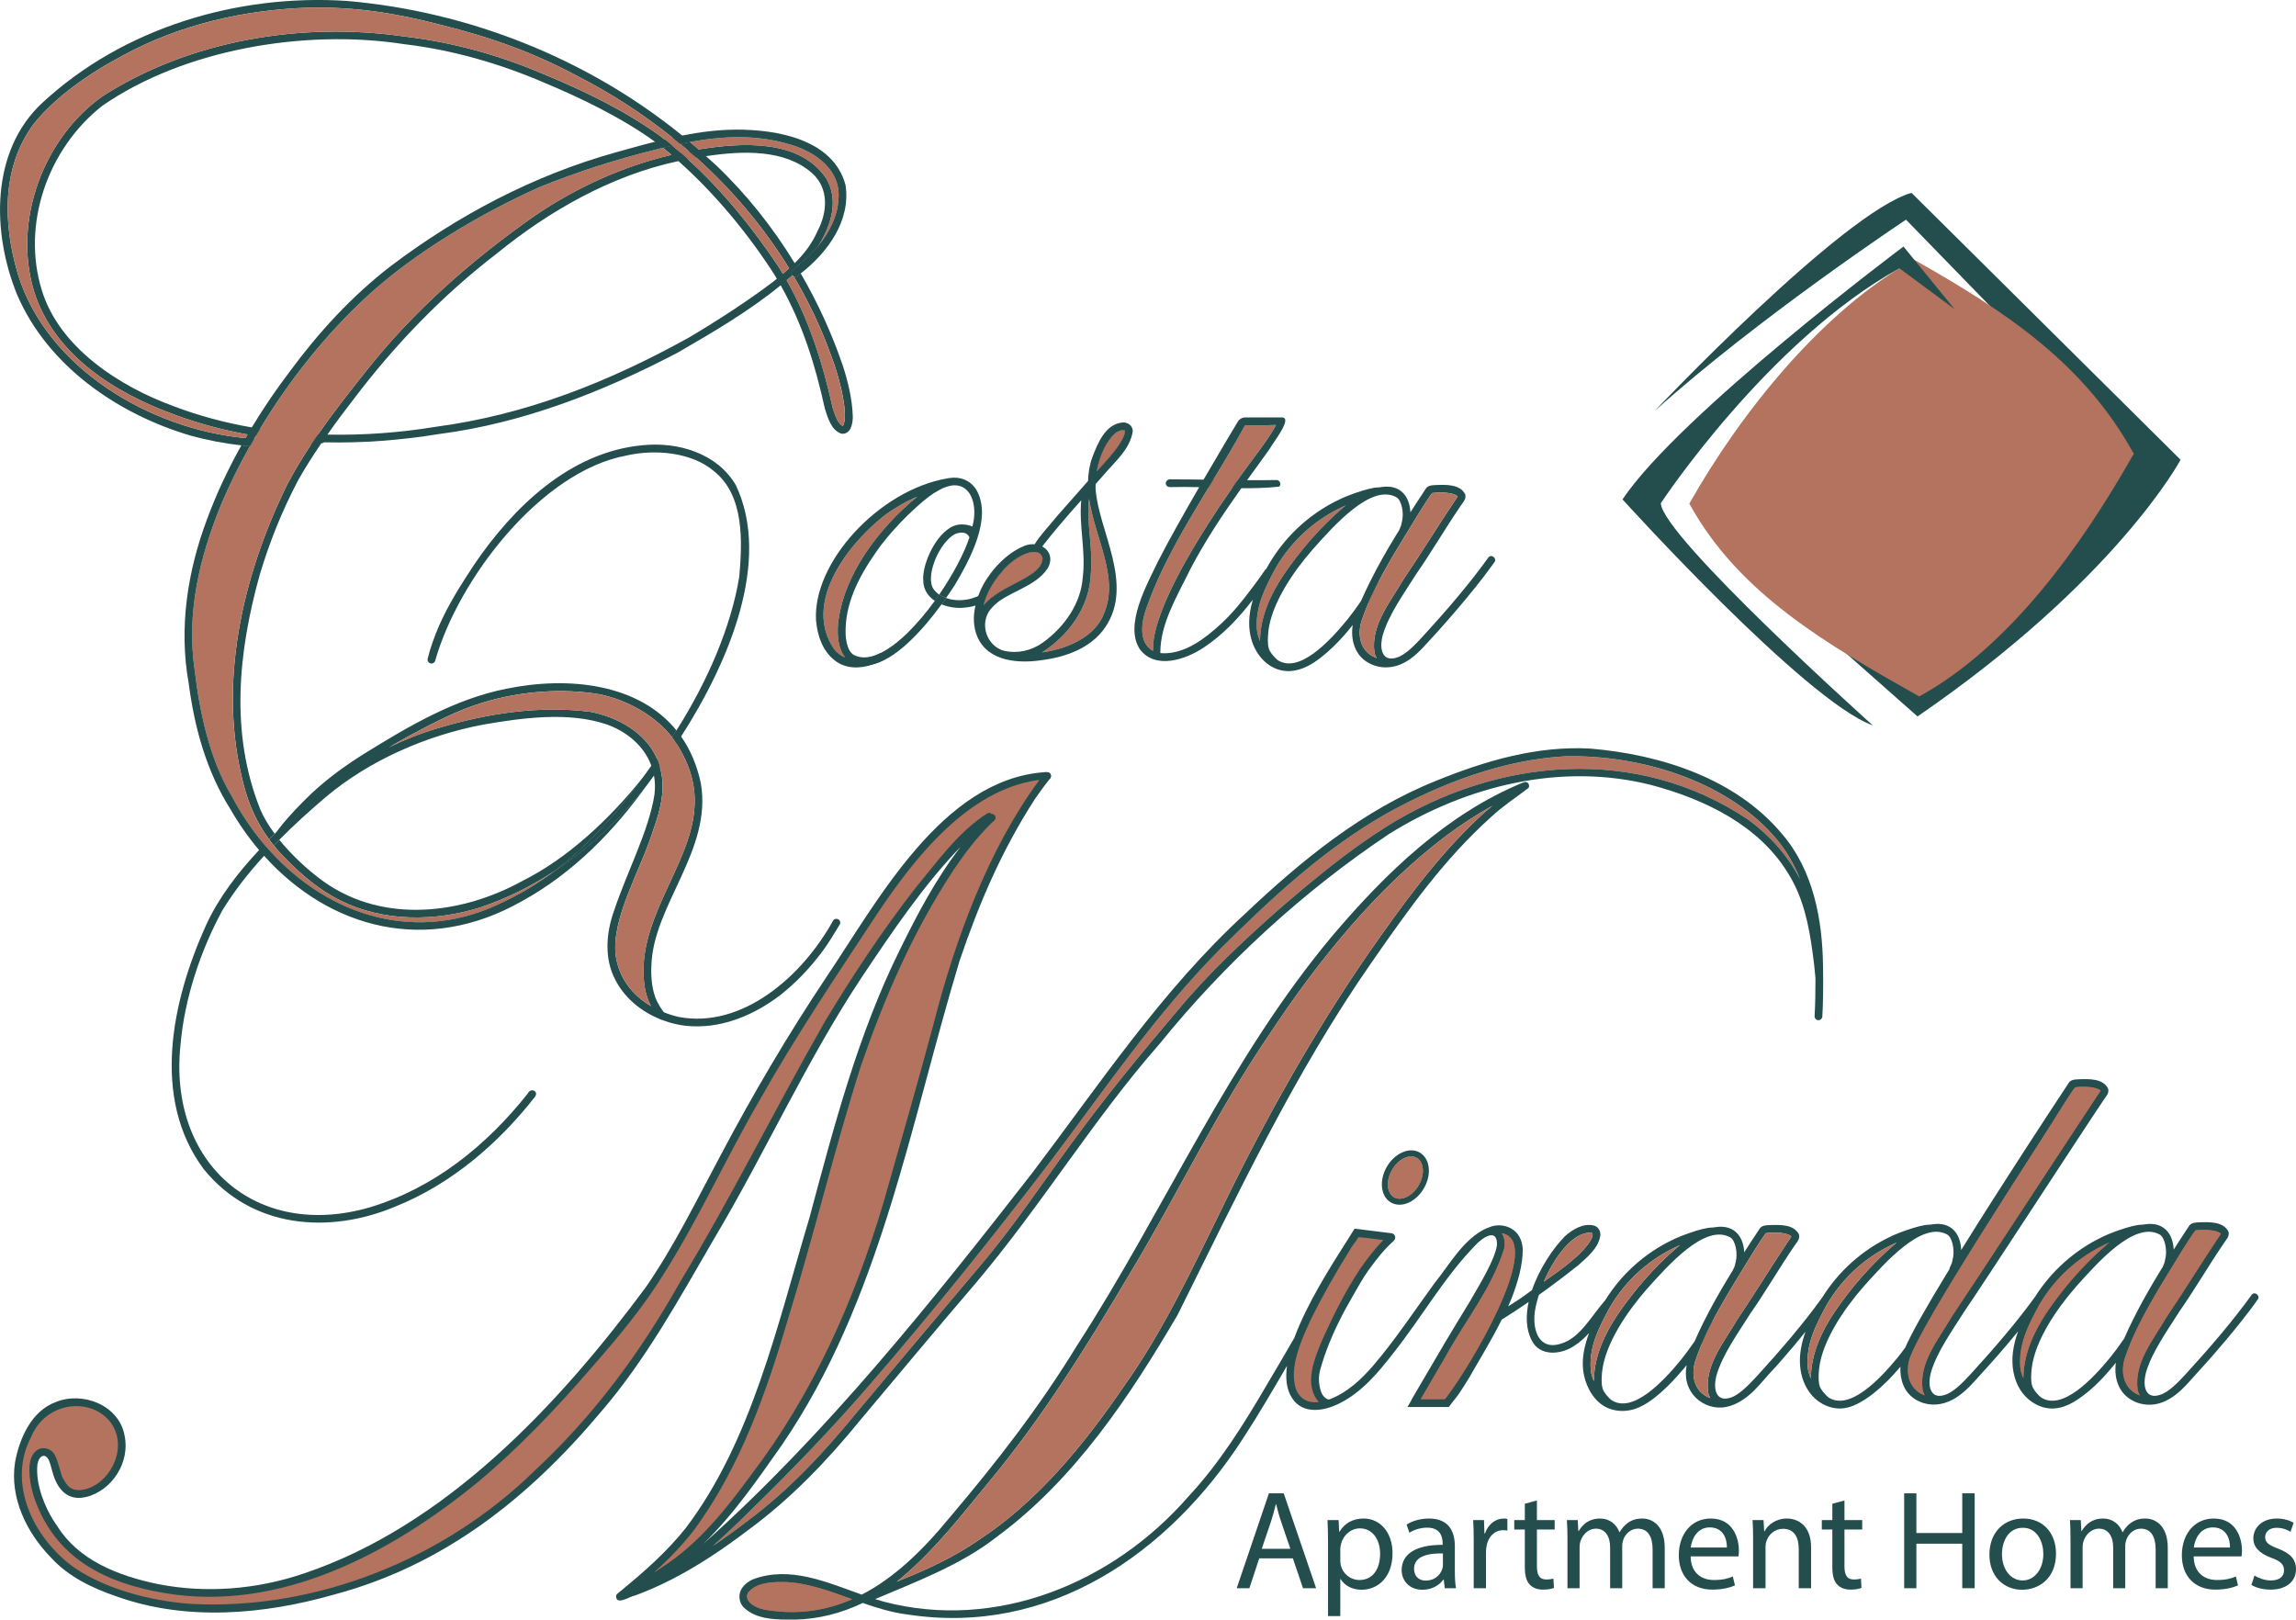 <?xml version="1.0" encoding="UTF-8"?>
<svg id="Layer_1" data-name="Layer 1" xmlns="http://www.w3.org/2000/svg" viewBox="0 0 473.45 333.98">
  <defs>
    <style>
      .cls-1 {
        fill: #234e4d;
      }

      .cls-1, .cls-2 {
        stroke-width: 0px;
      }

      .cls-2 {
        fill: #b3735f;
      }
    </style>
  </defs>
  <path class="cls-1" d="m186.42,324.92c6.57-5.63,11.91-12.52,17.38-19.17,11.07-13.3,20.24-28,29.03-42.86,9.85-16.3,18.03-33.59,28.78-49.36,10.07-15.29,22.3-30.43,36.66-41.22,3.02-2.25,6.19-4.33,9.48-6.16-1.06.85-2.08,1.75-3.06,2.7-8.7,8.22-15.71,18.02-22.55,27.79-11.31,16.47-21.12,33.9-29.84,51.86-6.32,12.82-12.3,25.84-20.65,37.51-8.21,12.01-17.75,23.66-29.9,31.61-5.01,3.46-10.69,6.07-15.79,8.11-.35.16-.7.31-1.07.45.53-.4,1.04-.83,1.53-1.26Zm248.79-45.08c-3.82,4.67-10.01,11.14-14.35,8.32-.53-.4-1.67-1.67-1.83-2.45-.26-.8-.23-2.17-.08-3.54.67-5.68,5.07-12.16,9.09-16.78,4.57-5.12,12.16-13.7,17.33-10.8,1.05.64,1.63,3.32,1.07,5.27-.12.74-.34,1.05-.5,1.43,0,.01-.01.02-.02.04-.24.39-.47.77-.71,1.16-1.91,3.14-3.73,6.33-5.36,9.61-.64,1.28-1.24,2.58-1.82,3.9,0,.01-.01.01-.01.02-.98,1.44-1.99,2.8-2.81,3.82Zm29.14-12.89c-3.93,5.46-8.63,10.93-13.51,16.27-1.83,1.98-3.68,3.9-5.47,4.43-2.77.91-3.7-1.5-2.82-4.74,1.24-4.17,4.32-8.45,6.94-12.59,3.15-4.52,5.9-9.27,8.99-13.81.48-.77,1.35-1.55,1.04-2.54-1.07-2.1-3.99-1.98-6.02-1.91-.83.05-1.73.05-2.18.87-1.04,1.58-2.08,3.16-3.09,4.76-.13-3.12-1.94-5.82-5.92-5.22-.19.02-.38.05-.57.08h-.04c-2.18-.03-7.51,2.12-8.15,2.51-5.72,2.71-10.58,7.08-13.95,12.42h0c-3.84,5.29-8.39,10.57-13.11,15.74-1.83,1.98-3.68,3.9-5.47,4.43-2.77.91-3.7-1.5-2.82-4.74,1.24-4.17,4.32-8.45,6.94-12.59,3.15-4.52,25.43-38.77,28.53-43.32.47-.76,1.35-1.54,1.03-2.53-1.07-2.11-3.98-1.98-6.01-1.91-.83.04-1.74.04-2.18.87-3.23,4.89-13.61,20.66-22.09,34.33,0,.01-.01.01-.01.02-.1-3.17-1.9-5.91-5.92-5.31-.2.02-.39.05-.58.08h0c-2.17-.05-7.53,2.12-8.17,2.51-5.74,2.72-10.6,7.09-13.95,12.45-.01.01-.02.02-.02.03-.03.03-.05.06-.06.09-.02.01-.02.03-.03.04,0,0,0,.01-.01.01-3.9,5.41-8.56,10.82-13.39,16.11-1.83,1.96-3.68,3.89-5.47,4.44-2.77.9-3.7-1.52-2.82-4.74,1.24-4.18,4.32-8.47,6.93-12.6,3.16-4.51,5.9-9.28,9-13.83.48-.76,1.35-1.54,1.03-2.52-1.06-2.12-3.98-1.97-6.01-1.91-.83.03-1.74.05-2.18.88-1.04,1.57-2.09,3.14-3.09,4.74-.13-3.12-1.94-5.8-5.92-5.2-.19.01-.38.04-.58.08h-.03c-2.18-.04-7.51,2.12-8.15,2.5-5.75,2.71-10.63,7.1-13.98,12.49-.02.02-.03.04-.05.06-2.99,3.45-5.15,7.71-9.03,8.88-3.71,1.28-5.69-1.43-5.53-5.56.06-1.3.4-2.84.93-4.47,2.79-1.98,5.51-4.05,8.18-6.17,1.81-1.63,3.98-3.38,4.46-5.9.21-.99-.37-2.06-1.39-2.26-2.16-.48-4.27.82-5.85,2.2-2.53,2.55-5.32,6.77-6.82,11.13-.4.28-.79.57-1.17.86-1.2.89-2.48,1.7-3.75,2.51.24-.59.5-1.14.74-1.73,1.21-3.19,2.26-6.59,2.28-10.05-.05-.81-.22-1.64-.59-2.37-1.09-2.28-3.94-3.11-6.2-2.22-.2.1-.4.16-.59.24-.04.02-.07,0-.12.02-4.78,2.24-7.49,7.35-10.71,11.33-4.24,5.84-8.2,11.8-12.57,16.91-2.47,2.87-5.38,5.62-8.97,6.99-.1.04-.2.07-.3.07-.08-.01-.16-.04-.23-.07-.36-.17-.68-.43-.91-.75-.28-.38-.44-.83-.56-1.28-.2-.75-.29-1.52-.28-2.3.01-1.02.31-1.96.61-2.93.29-.98.62-1.95.98-2.9.72-1.93,1.55-3.82,2.46-5.67.92-1.88,1.93-3.72,2.98-5.53,1.05-1.8,2.07-3.71,3.31-5.39,1.47-1.99,2.92-3.97,5.09-5.9.17-.19.32-.45.3-.7,0-.4-.29-.77-.68-.85l-7.7-.96-.35.56-1.45,2.31h-.01c-3.14,4.97-8.05,12.66-10.61,19.64-1.81,3.16-3.67,6.3-5.53,9.44-4.94,8.45-9.88,16.37-16.31,23.28-15.61,17.94-39.69,27.76-62.8,21.7-.59-.16-1.2-.35-1.8-.54,8.04-3.43,17.65-6.98,25.13-12.87,16-11.81,27.3-28.8,37.24-45.75,12.34-24.78,24.16-49.95,40.04-72.73,7.56-10.85,14.7-21.01,24.62-29.95,2.57-2.36,4.77-3.75,7.66-5.94.2-.22.2-.6.04-.87-.23-.45-.78-.46-1.18-.24-.01,0-.03.01-.06.01-15.6,6.43-28.15,18.55-38.94,31.24-21.61,25.65-34.81,56.79-52.91,84.78-7.91,12.93-16.62,24.11-26.35,35.58-5.48,6.68-11.35,12.36-18.05,15.82-7.32-2.6-14.88-6-22.45-3.15-1.01.45-1.95,1.18-2.46,2.17-.54,1.12-.38,2.54.43,3.48,2.71,2.79,7.1,2.65,10.72,2.65,4.88-.1,9.6-1.34,13.95-3.43,3.01,1.05,6.06,1.98,9.19,2.37,29.26,4.52,53.87-12.51,69.21-36.26,3.2-4.9,6.14-9.96,9.09-15.01-.35,2.57-.11,4.85,1.02,6.61,2.23,3.55,6.77,2.72,9.96,1.05,4.52-2.3,7.83-6.28,10.9-10.22,6.13-7.75,10.76-16.11,17.49-22.84,2.23-2.01,4.11-2.26,3.91.62-.53,3.11-3.37,7.67-5.51,11.41-3.58,5.82-7.06,11.7-10.5,17.62-.59,1.08-1.28,2.1-1.82,3.2l-.62,1.04h8.53l.85-1.11,1.24-1.61.02-.03c.7-1.01,1.34-2.08,1.99-3.12,2.32-4.03,4.76-8.01,6.84-12.19h.01c.07-.02.13-.05.19-.09,1.81-1.13,3.58-2.31,5.33-3.51-.62,2.86-.56,5.65.64,7.94,1.69,3.39,6.14,2.94,8.83,1.06,1.04-.64,2.04-1.57,2.99-2.6-.91,2.48-1.54,5.11-1.21,7.77.33,2.68,1.76,5.66,4.08,7.17,1.25.82,2.77,1.17,4.25,1.13,2.97-.09,5.41-1.82,7.57-3.7,1.8-1.56,3.41-3.34,4.95-5.15.16-.2.32-.39.47-.59-.23,1.43-.23,2.87.3,4.27.27.7.65,1.36,1.13,1.94,1.38,1.68,3.59,2.65,5.77,2.53,2.5-.14,4.75-1.61,6.56-3.35,1.5-1.46,2.78-3.12,4.23-4.64.33-.35.67-.68.97-1.06.34-.42.72-.82,1.07-1.23.73-.84,1.45-1.68,2.17-2.53.76-.92,1.53-1.85,2.32-2.82-.81,2.25-1.3,4.59-1.12,6.96.17,2.28.98,4.54,2.51,6.24,1.53,1.7,3.8,2.77,6.08,2.62,1.69-.12,3.28-.88,4.71-1.79.72-.46,1.41-.97,2.08-1.51,1.94-1.56,3.7-3.37,5.31-5.31v.03c-.03.64,0,1.28.09,1.92.2,1.27.67,2.52,1.51,3.51.84,1,2,1.7,3.25,2.07,2.26.67,4.64.12,6.59-1.12,2.13-1.34,3.76-3.31,5.43-5.16,1.06-1.18,2.13-2.33,3.16-3.53,1.43-1.64,2.83-3.29,4.23-5-.5,1.39-.88,2.82-1.06,4.29-.33,2.72.1,5.59,1.6,7.88s4.16,3.89,6.9,3.73c1.89-.11,3.65-1.02,5.21-2.1,2.89-2,5.33-4.61,7.52-7.35-.13.93-.14,1.86,0,2.77.19,1.29.71,2.56,1.56,3.55.87,1.02,2.07,1.73,3.36,2.09,1.05.29,2.16.35,3.23.16,2.04-.35,3.83-1.54,5.34-2.95,1.15-1.08,2.16-2.28,3.22-3.45.99-1.11,2-2.19,2.98-3.31,2-2.3,3.98-4.63,5.88-7.01,1.24-1.56,2.47-3.14,3.61-4.78.72-.7-.4-1.87-1.13-1.12Zm-136.21-12.72c.08.03.15.06.18.06.11.19.16.33-.13,1.15-1.74,3.14-5.85,6.04-9.84,8.85,2.28-5.28,6.17-10.41,9.79-10.06Zm.55,29.91c-.02.24-.04.48,0,.7-.39-.84-.63-1.69-.67-2.4-.34-4.68,1.57-8.49,3.92-12.81,3.38-5.79,8.42-10.21,14.49-12.88-.2.17-.41.33-.6.49-4.69,4.05-8.79,8.75-12.28,13.86-2.58,3.89-4.69,8.32-4.86,13.04Zm17.95-3.74c-3.83,4.68-10.01,11.14-14.35,8.32-.53-.4-1.67-1.67-1.83-2.44-.26-.8-.23-2.17-.08-3.54.67-5.68,5.07-12.15,9.09-16.78,4.57-5.13,12.16-13.7,17.33-10.79,1.05.62,1.63,3.3,1.07,5.24-.12.75-.34,1.05-.51,1.45,0,.01-.01.02-.01.03-.24.38-.48.76-.71,1.17-1.91,3.13-3.72,6.32-5.36,9.6-.64,1.29-1.25,2.6-1.83,3.92-.98,1.44-1.99,2.79-2.81,3.82Zm5.25,7.55c-2.46-1.35-3.16-4.14-2.39-7.04.37-1.15.8-2.31,1.28-3.46h0c.2-.47.4-.94.61-1.41.22-.51.46-1.02.7-1.52.16-.33.32-.65.48-.97.02-.01.02-.03.04-.04,0-.02.01-.04.01-.05.16-.32.32-.63.49-.95.2-.39.41-.79.62-1.18.23-.43.47-.87.71-1.3.22-.4.45-.8.68-1.2.3-.54.61-1.08.93-1.61.8-1.37,1.63-2.73,2.45-4.08.01-.01.02-.02.03-.03.05-.04.09-.1.12-.16.03-.07.07-.13.09-.2.02-.02.03-.04.04-.06.06-.1.12-.2.18-.3.87-1.41,1.74-2.82,2.59-4.21.82-1.27,2.27-3.56,2.6-3.89.13-.02.26-.03.38-.03,2.2-.27,4.45.14,4.85.75-.24.43-.56.81-.83,1.23-3.51,5.27-6.81,10.68-10.36,15.93-2.63,4.54-6.73,9.34-5.97,14.92.08.45.24.85.47,1.21-.26-.09-.51-.2-.8-.35Zm21.54-4.37c-.01.24-.03.47-.01.69-.37-.85-.61-1.69-.66-2.41-.33-4.65,1.58-8.48,3.93-12.79,3.36-5.77,8.38-10.19,14.44-12.85-.19.14-.38.3-.55.45-4.69,4.05-8.79,8.75-12.28,13.87-2.59,3.87-4.69,8.31-4.87,13.04Zm22.6-11.8c-1.43,2.55-2.53,4.65-3.15,6.1-.53.73-1.04,1.39-1.49,1.96-3.83,4.67-10.02,11.14-14.35,8.32-.53-.4-1.68-1.67-1.84-2.45-.25-.8-.22-2.17-.08-3.54.67-5.68,5.07-12.16,9.09-16.78,4.58-5.12,12.17-13.7,17.34-10.8,1.05.64,1.62,3.32,1.07,5.27-.17,1-.53,1.21-.65,1.9-.21.32-.41.65-.61.98-2.03,3.33-3.85,6.43-5.33,9.04Z"/>
  <path class="cls-2" d="m307.75,166.15c-1.06.85-2.08,1.75-3.06,2.7-8.7,8.22-15.71,18.02-22.55,27.79-11.31,16.47-21.12,33.9-29.84,51.86-6.32,12.82-12.3,25.84-20.65,37.51-8.21,12.01-17.75,23.66-29.9,31.61-5.01,3.46-10.69,6.07-15.79,8.11-.35.16-.7.31-1.07.45.53-.4,1.04-.83,1.53-1.26,6.57-5.63,11.91-12.52,17.38-19.17,11.07-13.3,20.24-28,29.03-42.86,9.85-16.3,18.03-33.59,28.78-49.36,10.07-15.29,22.3-30.43,36.66-41.22,3.02-2.25,6.19-4.33,9.48-6.16Z"/>
  <g>
    <path class="cls-1" d="m298.39,287.94l-.45.57h-4.96c1.66-2.85,3.33-5.71,4.99-8.55,4.07-7.49,9.73-14.35,12.22-22.56.22-1.13.03-2.27-.51-3.08.16.03.32.03.48.1.15.05.28.1.41.17,6.88,3.25-7.47,27.18-12.18,33.35Z"/>
    <path class="cls-1" d="m300.83,287.42c-.39.56-.79,1.1-1.24,1.61l1.24-1.61Z"/>
  </g>
  <path class="cls-1" d="m255.19,99c-.37.51-.71,1.02-1.02,1.5-.03.05-.07.1-.1.15-1.61-.04-3.23-.09-4.85-.14.32-.52.64-1.05.96-1.58,1.67.03,3.34.06,5.01.07Z"/>
  <path class="cls-1" d="m184.89,326.18c-1.96.8-4.02,1.4-5.87,2.47-.27.14-.44.48-.38.78.05.54.73.88,1.2.59.2-.09.41-.17.62-.27-.23-.06-.43-.13-.66-.21,1.79-.98,3.5-2.1,5.09-3.36Z"/>
  <path class="cls-2" d="m175.72,329.78c-5.39,2.36-11.29,3.3-17.97,2.17-3.16-.65-4.39-2.42-3.35-3.7,1.58-1.72,4.15-2.04,7.02-2.02,4.73.04,9.47,1.81,14.3,3.55Z"/>
  <path class="cls-1" d="m341.15,84.8s38.89-41.08,53.02-45.03l55.48,55.04s-13.17,24.75-54.25,52.93l-29.49-26.07,33.44,3.42,40.64-31.51-46.96-48.28s-30.55,20.28-51.88,39.5Z"/>
  <path class="cls-2" d="m439.99,93.58c-10.8,19.1-25.67,39.86-44.24,50.04-19.1-10.79-37.23-21.21-47.4-39.77,10.79-19.1,27.79-40.11,46.35-50.3,19.1,10.79,35.11,21.46,45.3,40.03Z"/>
  <path class="cls-1" d="m403.04,63.74l-10.53-12.9s-46.09,34.5-57.94,52.14c0,0,37.66,41.61,51.62,46.61,0,0-43.45-38.98-43.72-45.82,0,0,22.02-33.41,49.2-48.44l11.37,8.41Z"/>
  <path class="cls-1" d="m231.95,88.81s0-.02-.01-.02h-.02c-.06-.03-.13-.05-.21-.06-.72.01-.8.06-1.53.46-1.94,1.53-3.43,4.72-4.02,7.99.54-.61,1.09-1.23,1.64-1.82,1.95-2.1,4.33-5.2,4.15-6.55Zm-25.45,29.23c-1.82,2.09-3.09,4.46-3.68,6.76,3.66-4.42,12.07-5.65,12.15-9.7-.59-2.71-5.47-.81-8.47,2.94Z"/>
  <path class="cls-2" d="m227.66,126.47c-1.72,4.66-7.21,7.29-12.76,8.06,5.59-3.59,9.78-9.46,10.03-16.22.53-5.07-1-10.99-.35-15.45,1.2,8.18,6.24,16.18,3.08,23.61Z"/>
  <g>
    <path class="cls-1" d="m231.95,88.81s0-.02-.01-.02h-.02c-.06-.03-.13-.05-.21-.06-.72.01-.8.06-1.53.46-1.94,1.53-3.43,4.72-4.02,7.99.54-.61,1.09-1.23,1.64-1.82,1.95-2.1,4.33-5.2,4.15-6.55Zm-25.45,29.23c-1.82,2.09-3.09,4.46-3.68,6.76,3.66-4.42,12.07-5.65,12.15-9.7-.59-2.71-5.47-.81-8.47,2.94Zm-13.73,5.85s0,.01-.01.01c.43.28.9.53,1.39.73,0,0,0,0,0,0,.33-.46.65-.88.93-1.32-.5-.16-.99-.39-1.42-.69-.29.43-.6.85-.9,1.28Zm3.72-15.36c.66-.28,1.31-.39,1.9-.39-.65-.03-1.29.11-1.9.39Z"/>
    <path class="cls-1" d="m225.91,99.84c.56-.64,1.13-1.26,1.67-1.9,2.3-2.71,5.49-5.34,6-9.04.01-1.15-1.1-1.91-2.19-1.77-3.49.39-5,4.23-6.12,7.1-.61,1.66-.86,3.32-.91,4.96-2.14,2.41-4.26,4.81-6.39,7.24-1.58,1.99-3.53,3.95-4.61,5.8-.67-.04-1.39.04-2.09.32-1.18.47-2.28,1.13-3.29,1.9-1.09.84-2.09,1.82-2.98,2.87-.24.3-.48.6-.71.9-.23.31-.46.62-.67.94-.22.32-.42.64-.62.97-.19.33-.37.67-.54,1.02-.19.37-.35.74-.51,1.13-.05.12-.09.25-.14.38-.03.08-.06.16-.12.22-.07.08-.17.12-.27.16-.26.09-.51.2-.78.28-.37.12-.74.22-1.12.29s-.77.11-1.15.14c-.39.02-.78.02-1.16,0-.39-.03-.77-.08-1.15-.16-.09-.02-.19-.04-.28-.07-.23-.06-.46-.12-.69-.21-.28.44-.6.86-.93,1.32,0,0,0,0,0,0,1.4.58,3,.81,4.41.7.84-.07,1.76-.17,2.58-.47-.52,2.23-.46,4.47.4,6.49,2.25,5.12,8.56,5.52,13.41,4.76,4.9-.64,10.08-2.51,12.95-6.77,6.04-8.86-1.42-19.96-1.99-28.51-.02-.32,0-.65,0-.99Zm4.27-10.65c.73-.4.81-.45,1.53-.46.08.01.15.03.21.05h.02s.01.03.01.03c.18,1.35-2.2,4.45-4.15,6.55-.55.59-1.1,1.21-1.64,1.82.59-3.27,2.08-6.46,4.02-7.99Zm-23.68,28.85c3-3.75,7.88-5.65,8.47-2.94-.08,4.05-8.49,5.28-12.15,9.7.59-2.3,1.86-4.67,3.68-6.76Zm.62,16.17c-.26-.06-.49-.12-.67-.2-3.5-1.5-4.48-6.21-1.75-8.86.01-.01.02-.02.03-.03,2.73-3.03,8.71-3.92,11.31-7.93,1.13-2.01.35-3.71-1.12-4.51,2.38-3.09,5.18-6.31,8.04-9.52-.51,5.31,1,10.67.3,16.01-.39,5.17-3.65,10.07-8.24,13.35-2.28,1.64-5.16,2.31-7.9,1.69Zm20.54-7.74c-1.72,4.66-7.21,7.29-12.76,8.06,5.59-3.59,9.78-9.46,10.03-16.22.53-5.07-1-10.99-.35-15.45,1.2,8.18,6.24,16.18,3.08,23.61Z"/>
  </g>
  <path class="cls-2" d="m277.53,104.2c-.18.14-.37.28-.54.43-4.68,4.05-8.79,8.75-12.27,13.87-2.6,3.88-4.69,8.31-4.88,13.05-.01.22-.01.44-.01.65-.35-.85-.59-1.68-.64-2.38-.35-4.65,1.58-8.48,3.92-12.79,3.37-5.75,8.37-10.17,14.42-12.83Z"/>
  <path class="cls-1" d="m284.48,120.89c-.77,1.21-1.54,2.39-2.35,3.57.11-.27.23-.53.35-.8.13-.31.27-.62.42-.92.28-.62.58-1.24.89-1.85.16-.33.33-.65.51-.98.04.03.08.07.12.11.2.23.22.62.06.87Z"/>
  <g>
    <path class="cls-1" d="m353.32,273.46s-.01.03-.01.05c-.02.01-.02.03-.03.04-.8,1.32-1.62,2.62-2.5,3.89.2-.46.4-.93.61-1.4.22-.51.46-1.02.7-1.52.16-.33.32-.65.48-.97.02-.01.02-.03.04-.04,0-.02.01-.04.01-.05.16-.32.32-.63.49-.95.05.04.09.08.13.12.2.21.23.57.08.83Z"/>
    <path class="cls-1" d="m358.74,262.75c-.02.07-.06.13-.09.2-.03.06-.07.12-.12.16.07-.12.14-.24.21-.36Z"/>
  </g>
  <path class="cls-2" d="m263.11,87.63c-1.31,2.61-4.36,6.44-6.88,9.91-.19.25-.37.5-.53.74-.17.24-.34.48-.51.72-.37.51-.71,1.02-1.02,1.5-.03.05-.07.1-.1.15-.26.38-.55.78-.85,1.22-.22.33-.46.68-.71,1.04-.31.46-.64.94-.98,1.44-.19.3-.4.61-.61.92-2.08,3.14-4.51,6.99-6.71,10.95-.22.4-.44.79-.65,1.19-.27.5-.54,1-.79,1.5-.26.5-.51,1-.76,1.5-.23.45-.44.9-.65,1.34-.21.43-.41.87-.6,1.3-.4.89-.77,1.77-1.1,2.63-.15.38-.29.76-.42,1.13-.13.38-.26.74-.37,1.1-.12.36-.23.72-.33,1.08-.08.27-.15.53-.21.79-.05.17-.09.34-.12.5-.05.22-.1.42-.14.63-.04.19-.07.38-.1.56,0,.04-.02.08-.02.11-.01.1-.03.18-.04.27-.02.09-.03.18-.04.27-.01.05-.01.1-.02.14-.02.2-.04.4-.06.6,0,.06,0,.11,0,.16-.02.27-.03.53-.03.79,0,.13,0,.27.01.4-2.33-1.2-2.75-4.29-1.68-7.88.08-.25.17-.51.26-.77.08-.25.18-.5.27-.76.04-.12.08-.23.13-.35.21-.58.43-1.18.66-1.76.09-.21.18-.43.27-.65.05-.11.09-.22.13-.33.04-.11.09-.22.14-.33.45-1.09.94-2.18,1.45-3.26.22-.48.45-.95.68-1.42.19-.4.38-.79.59-1.18.2-.4.4-.79.61-1.19,1.63-3.16,3.43-6.29,5.29-9.4.46-.78.93-1.56,1.4-2.33.42-.7.84-1.39,1.26-2.09.32-.52.64-1.05.96-1.58,2.08-3.43,4.14-6.86,6.04-10.31.13-.32.35-.64.56-.94,2.11.14,4.23,0,6.33-.05Z"/>
  <path class="cls-1" d="m306.96,114.9c-3.92,5.47-8.63,10.94-13.51,16.28-1.83,1.98-3.68,3.91-5.47,4.43-2.77.91-3.7-1.51-2.82-4.73,1.24-4.18,4.32-8.46,6.94-12.6,3.14-4.52,5.9-9.28,8.99-13.81.48-.77,1.36-1.55,1.04-2.54-1.07-2.12-3.99-1.98-6.03-1.91-.83.05-1.74.05-2.17.88-1.03,1.57-2.08,3.15-3.1,4.75-.13-3.12-1.94-5.82-5.92-5.22-.19.02-.38.05-.57.08h-.02c-2.2-.04-7.53,2.12-8.16,2.51-6.4,3.01-11.71,8.11-15.07,14.33-.12.05-.23.15-.29.29-.89,1.31-1.82,2.57-2.78,3.83-1.59,2.12-3.76,4.89-6.15,7.09-3.54,3.26-7.45,6.19-11.95,6.16-.22-.02-.44-.03-.65-.06v-.07c0-6.01,3.4-11.53,6.24-17.33,3.05-5.81,6.68-11.25,10.47-16.59,2.63.03,5.24-.04,7.8-.32.5-.47.13-1.38-.56-1.36-2.02.04-4.04.04-6.06.03,1.52-2.13,3.07-4.25,4.6-6.37.76-1.39,4.93-6.57,2.56-6.57h-7.56c-.61,0-1.17.32-1.49.84-1.12,1.86-3.96,6.6-7.09,11.99-2.19-.04-4.37-.06-6.56-.05-1.27-.3-1.78,1.41-.43,1.59,2.02-.06,4.05-.04,6.09.01-3.15,5.43-6.45,11.28-8.55,15.43-2.25,4.75-6.94,13.01-3.69,17.98,3.15,4.26,9.38,2.17,13.07-.27,4.03-2.64,7.34-6.16,10.26-9.97-.08.11-.11.37-.14.48-.76,2.65-.93,5.53-.05,8.18,1.15,3.45,4.07,6.31,7.91,6.09,2.32-.13,4.43-1.35,6.26-2.77,1.74-1.35,3.31-2.9,4.77-4.54.63-.71,1.24-1.45,1.82-2.19-.01.02-.01.03-.01.05-.45,3.02.45,6.22,3.28,7.77,1.78.98,3.75,1.17,5.7.62,1.64-.47,3.09-1.46,4.33-2.61.78-.71,1.49-1.48,2.19-2.26.69-.76,1.41-1.52,2.1-2.29,1.33-1.48,2.64-2.98,3.93-4.49,1.32-1.54,2.61-3.1,3.87-4.68,1.15-1.43,2.28-2.89,3.35-4.39.13-.19.27-.38.4-.57.73-.72-.4-1.87-1.12-1.13Zm-68.09,13.01c-.12.36-.23.72-.33,1.08-.08.27-.15.53-.21.79-.05.17-.09.34-.12.5-.05.22-.1.42-.14.63-.04.19-.07.38-.1.56,0,.04-.02.08-.02.11-.01.1-.03.18-.04.27-.02.09-.03.18-.04.27-.01.05-.01.1-.02.14-.02.2-.04.4-.06.6,0,.06,0,.11,0,.16-.02.27-.03.53-.03.79,0,.13,0,.27.01.4-2.33-1.2-2.75-4.29-1.68-7.88.08-.25.17-.51.26-.77.08-.25.18-.5.27-.76.04-.12.08-.23.13-.35.21-.58.43-1.18.66-1.76.09-.21.18-.43.27-.65.05-.11.09-.22.13-.33.04-.11.09-.22.14-.33.45-1.09.94-2.18,1.45-3.26.22-.48.45-.95.68-1.42.19-.4.38-.79.59-1.18.19-.4.4-.79.61-1.19,1.63-3.16,3.43-6.29,5.29-9.4.46-.78.93-1.56,1.4-2.33.42-.7.84-1.39,1.26-2.09.32-.52.64-1.05.96-1.58,2.08-3.43,4.14-6.86,6.04-10.31.13-.32.35-.64.56-.94,2.11.14,4.23,0,6.33-.05-1.31,2.61-4.36,6.44-6.88,9.91-.18.25-.36.5-.53.74s-.34.48-.51.72c-.37.51-.71,1.02-1.02,1.5-.03.05-.07.1-.1.15-.26.38-.55.78-.85,1.22-.22.33-.46.68-.71,1.04-.31.46-.64.94-.98,1.44-.19.3-.4.61-.61.92-2.08,3.14-4.51,6.99-6.71,10.95-.22.4-.44.79-.65,1.19-.27.5-.54,1-.79,1.5-.26.5-.51,1-.76,1.5-.23.45-.44.9-.65,1.34-.21.43-.41.87-.6,1.3-.4.89-.77,1.77-1.1,2.63-.15.38-.29.76-.42,1.13-.13.38-.26.74-.37,1.1Zm20.97,3.64c-.01.22-.01.44-.01.65-.35-.85-.59-1.68-.64-2.38-.35-4.65,1.58-8.48,3.92-12.79,3.37-5.75,8.37-10.17,14.42-12.83-.18.14-.37.28-.54.43-4.68,4.05-8.79,8.75-12.27,13.87-2.6,3.88-4.69,8.31-4.88,13.05Zm17.97-3.75c-3.82,4.67-10.01,11.14-14.35,8.32-.54-.41-1.69-1.69-1.83-2.45-.26-.8-.22-2.17-.08-3.54.67-5.68,5.07-12.16,9.09-16.78,4.56-5.12,12.17-13.7,17.33-10.8,1.06.63,1.63,3.3,1.07,5.25-.13.79-.37,1.09-.52,1.51h0s-.02.04-.02.05c-.24.37-.46.72-.68,1.09-1.91,3.12-3.71,6.3-5.34,9.58-.63,1.28-1.25,2.57-1.82,3.88h0c-.99,1.47-2.02,2.85-2.85,3.89Zm5.26,7.54c-2.47-1.35-3.16-4.15-2.39-7.05.41-1.26.89-2.52,1.42-3.77.01-.02.02-.04.03-.06.11-.27.23-.53.35-.8.13-.31.27-.62.42-.92.28-.62.58-1.24.89-1.85.16-.33.33-.65.51-.98.49-.97,1.02-1.93,1.56-2.89.72-1.29,1.48-2.58,2.24-3.85.56-.94,1.13-1.87,1.7-2.8.01-.01.01-.02.02-.03.98-1.6,1.97-3.19,2.92-4.77.81-1.28,2.24-3.54,2.58-3.89.14,0,.27-.02.4-.04,2.2-.25,4.45.15,4.85.75-.24.43-.56.83-.83,1.25-3.51,5.26-6.83,10.67-10.39,15.91-2.63,4.56-6.72,9.36-5.94,14.95.08.43.24.84.46,1.21-.26-.11-.51-.23-.8-.37Z"/>
  <path class="cls-1" d="m193.67,122.61c-.29.43-.6.85-.9,1.28,0,0,0,.01-.01.01-3.46,4.77-7.57,9.05-11.27,10.8-.19.1-.38.19-.55.26-.02,0-.02.01-.04.01-.51.28-1.05.42-1.99.71-1.69.57-3.33.46-4.67-.13.03.06.08.13.13.19,1.83,1.51,3.87,1.75,5.96,1.16.05-.01.1-.03.13-.03,4.99-1.47,10.23-7.52,13.69-12.24,0,0,0,0,0,0,.33-.46.65-.88.93-1.32-.5-.16-.99-.39-1.42-.69Z"/>
  <path class="cls-2" d="m172.8,128.72c-.16,2.32-.01,4.9,1.44,6.83-.94-.38-1.74-1.02-2.3-1.8-6.11-9.03,1.98-20.61,10.13-27.21,1.45-1.16,4.73-3.22,7.03-4.1-7.96,6.59-15.2,16.06-16.3,26.28Z"/>
  <path class="cls-1" d="m201.36,101.04c-1.21-1.98-3.38-2.81-5.5-2.47-.08,0-.17.01-.25.03-.11.01-.21.03-.32.06-13.99,2.41-27.73,17.29-27.02,29.28.28,3.11,1.33,6.3,3.88,8.26,2.17,1.74,5.17,1.72,7.7.86.16-.04.32-.09.48-.16.05-.01.1-.03.13-.03.59-.22,1.16-.48,1.72-.75.26-.16.45-.49.38-.8-.09-.62-.57-.73-1.07-.62-.19.1-.38.19-.55.26-.02,0-.02.01-.04.01-1.75.72-3.39.83-4.81.1-1.13-.61-1.61-2.41-1.72-4.26-.18-6.15,2.53-11.58,6.25-16.93,2.66-3.91,7.41-8.81,11.1-11.61.38-.18.71-.55,1.1-.72,1.35-.8,1.86-1.1,3.31-1.42,3.96-.62,5.61,3.83,4.39,8.44-.49-.2-1.17-.4-1.95-.42-.06-.01-.12-.01-.18-.01-.59,0-1.24.11-1.9.39-.01,0-.01.01-.02.01-.32.14-.56.27-.72.4-3.25,2.09-5.63,7.78-5.37,10.79.02,1.85.99,3.23,2.38,4.17.01,0,.01-.01.01-.01.3-.43.61-.85.9-1.28-.44-.29-.83-.66-1.14-1.1-.11-.15-.22-.32-.29-.5-1.15-2.79,1.4-8.92,4.54-10.81,0,0,.05-.02.13-.06.37-.16,1.46-.55,2.29-.11,0,.01.01.01.02.01.06.04.11.07.17.12h.01c.2.15.37.36.51.64-1.08,3.28-3.39,7.65-6.23,11.8,0,0,0,.01-.01.01.43.3.92.53,1.42.69,0,0,0-.01,0-.01.01,0,.01-.01.01-.01.7-.98,1.3-1.88,1.77-2.61,3.07-5.2,7.8-13.76,4.48-19.63Zm-28.56,27.68c-.16,2.32-.01,4.9,1.44,6.83-.94-.38-1.74-1.02-2.3-1.8-6.11-9.03,1.98-20.61,10.13-27.21,1.45-1.16,4.73-3.22,7.03-4.1-7.96,6.59-15.2,16.06-16.3,26.28Z"/>
  <path class="cls-1" d="m195.86,98.57c-.08,0-.17.01-.25.03.05-.01.11-.02.16-.03.04-.02.09,0,.09,0Z"/>
  <path class="cls-2" d="m371.18,181.29c-2.5-4.82-6.2-8.98-10.57-12.18-22.98-15.48-51.76-12.98-74.65,1.31-8.04,5.06-15.34,11.15-22.52,17.33-7.3,6.49-14.48,13.19-20.72,20.75-7.61,8.95-15.05,18.02-21.96,27.52-6.38,8.74-12.1,17.35-18.88,25.28-8.37,9.94-16.78,19.84-25.1,29.82-6.78,8.29-14.08,16.17-22.71,22.57-2.09,1.61-4.51,3.4-7.1,5.13,2.74-2.44,5.39-4.98,7.99-7.53,8.37-8.2,16.52-16.63,24.19-25.52,13.01-15.01,25.45-30.52,37.49-46.31,11.48-15.23,21.62-30.27,35.07-43.87,10.72-10.62,21.27-20.46,34.22-27.84,11.32-6.27,24.02-11.05,36.77-11.78,15.18-.35,32.64,4.83,42.87,16.23,2.42,2.65,4.26,5.74,5.6,9.09Z"/>
  <path class="cls-1" d="m375.92,199.26c-.11-9.6-1.99-19.73-8.4-27.23-9.59-11.51-25.04-16.42-39.54-17.66-11-.63-21.8,2.53-31.89,6.66-15.05,6.01-27.78,16.44-39.44,27.49-17.09,15.7-29.95,35.12-43.9,53.49-20.36,26.11-42.38,53.76-67.75,76.38,6.23-6.02,11.25-13.33,16.23-20.41,20.35-29.77,26.39-65.97,36.65-99.88,3.98-11.73,8.64-22.66,15.5-33.29,1.13-1.66,2.09-2.94,3.11-4.23.04-.04.07-.08.1-.12.2-.31.17-.76-.11-1.01-.22-.24-.65-.22-.95-.22h-.13c-21.17,1.49-34.47,26.67-45.11,42.43-7.83,11.75-14.99,23.9-21.59,36.38-4.96,9.24-9.54,18.72-15.5,27.36-18.04,24.35-41.31,49.26-70.57,59.08-9.84,3.35-20.33,4.09-30,2.19-8.48-1.74-16.44-5.01-20.78-11.9-2.8-3.92-4.56-8.99-4.13-12.79.24-.99.28-1.07.72-1.54.45-.34,1.01-.37,1.5.43.56.92.81,3.03,1.55,4.54.57,1.28,1.5,2.47,2.79,3.06,1.07.51,2.3.5,3.43.24,5.45-1.31,9.17-7.25,7.97-12.72-1.16-6.24-8.61-9.12-14.16-6.88-5.07,1.89-7.51,7.48-8.42,12.46-1.13,7.27,2.38,14.45,7.37,19.58,3.62,3.99,8.53,6.33,13.55,8.05,14.43,5.17,30.38,3.75,44.89-.38,22.65-6.06,40.08-19.9,54.94-37.59,9.33-10.82,16.2-23.41,23.35-35.7,10.59-17.77,19.05-36.74,30.49-54,6.27-9.37,12.82-19.09,20.41-26.92-5.02,6.46-8.91,13.85-12.5,21.15-8.68,17.53-13.62,36.45-18.66,55.26-6.62,22.13-11.94,46.18-25.55,64.1-3.84,4.84-8.51,8.95-13.28,12.87-.21.17-.47.36-.68.57t-.01,0c-.21.12-.37.34-.38.59.01,2.03,2.88,0,3.85-.11,2.48-.91,4.88-1.96,7.23-3.16.03,0,.05-.01.08-.03,5.71-2.89,11.05-6.51,16.15-10.38,8.76-6.44,16.25-14.27,23.09-22.68,7.88-9.39,15.74-18.82,23.72-28.14,13.62-16.1,24.22-33.73,37.9-49.33,13.64-16.85,29.78-31.59,47.4-43.36,16.17-10.06,35.61-14.73,54.01-10.09,11.21,2.98,22.23,8.38,28.21,18.16,3.11,4.9,4.32,10.56,5.12,16.65.19,1.27.4,3.09.56,5.04,0,2.61-.03,5.24-.18,7.86,0,.11.02.24.08.34.11.27.4.47.72.46.41,0,.8-.37.8-.8.16-2.89.19-5.8.16-8.72,0-.54-.02-1.07-.02-1.61Zm-15.31-30.16c-22.98-15.48-51.76-12.98-74.65,1.31-8.03,5.05-15.34,11.15-22.51,17.33-7.31,6.49-14.48,13.19-20.72,20.75-7.61,8.95-15.05,18.02-21.96,27.52-6.38,8.74-12.1,17.35-18.88,25.28-8.37,9.94-16.78,19.84-25.1,29.82-6.78,8.29-14.08,16.17-22.71,22.57-2.09,1.61-4.51,3.39-7.09,5.13,2.74-2.44,5.39-4.97,7.98-7.53,8.38-8.19,16.53-16.63,24.2-25.51,13.01-15.01,25.45-30.52,37.49-46.31,11.48-15.23,21.62-30.27,35.07-43.87,10.71-10.62,21.27-20.46,34.22-27.84,11.32-6.27,24.01-11.06,36.77-11.79,15.18-.35,32.65,4.83,42.87,16.23,2.42,2.65,4.26,5.75,5.59,9.09-2.5-4.81-6.2-8.97-10.57-12.18Z"/>
  <path class="cls-1" d="m138.2,325.86s-.05.03-.07.05v-.02s.04-.01.07-.03Z"/>
  <path class="cls-1" d="m192.53,211.08c-3.31,12.36-6.87,24.66-10.36,36.95-6.04,20.23-14.42,39.25-27.4,56.27-5.08,6.96-10.76,14.04-17.97,18.7-.67.48-1.36.93-2.04,1.37,3.01-2.72,5.87-5.63,8.34-8.85,9.66-13.09,15.05-28.75,19.6-44.22,5.26-17.09,9.41-34.51,14.84-51.56,4.92-14.2,10.71-27.63,19.16-40.45,2.44-3.58,4.56-6.4,7.76-9.59.32-.33.83-.56.83-1.08.02-.46-.41-.8-.83-.8-.24-.21-.59-.27-.89-.08-6,3.84-10.22,9.86-14.72,15.28-6.84,8.78-13,18.08-18.74,27.62-10.15,17.75-19.2,36.1-29.8,53.6-8.31,14.76-17.81,27.65-30.22,39.19-18.45,17.99-44.75,28.68-70.68,27.32-8.61-.6-18.9-3.32-25.39-8.45-7.95-6.52-12.23-17.13-7.63-25.93,2.96-7.24,11.96-8.32,16.17-3.37,4.43,5.38-.18,13.85-6.11,14.29-1.76.02-2.55-.67-3.57-2.64-.36-.74-.85-3.18-1.54-4.53-.71-1.47-2.72-2.03-3.97-.86-.87.76-1.21,1.97-1.29,3.11-.13,2.72.51,5.45,1.53,7.97,4.63,11.47,14.67,16.2,26.25,18.16,23.87,4.07,46.87-8.26,64.81-22.98,8.42-7.06,16.01-15.05,23.19-23.36,5.52-6.28,10.89-12.71,15.26-19.85,7.19-11.45,12.76-23.83,19.57-35.52,7.35-13.07,15.74-25.51,23.98-38.03,8.09-12.2,19.03-25.8,33.23-27.88.15-.03.29-.04.43-.04-10.44,14.11-17.35,32.78-21.8,50.24Z"/>
  <path class="cls-2" d="m214.33,160.84c-10.44,14.11-17.35,32.78-21.8,50.24-3.31,12.36-6.87,24.66-10.36,36.95-6.04,20.23-14.42,39.25-27.4,56.27-5.08,6.96-10.76,14.04-17.97,18.7-.67.48-1.36.93-2.04,1.37,3.01-2.72,5.87-5.63,8.34-8.85,9.66-13.09,15.05-28.75,19.6-44.22,5.26-17.09,9.41-34.51,14.84-51.56,4.92-14.2,10.71-27.63,19.16-40.45,2.44-3.58,4.56-6.4,7.76-9.59.32-.33.83-.56.83-1.08.02-.46-.41-.8-.83-.8-.24-.21-.59-.27-.89-.08-6,3.84-10.22,9.86-14.72,15.28-6.84,8.78-13,18.08-18.74,27.62-10.15,17.75-19.2,36.1-29.8,53.6-8.31,14.76-17.81,27.65-30.22,39.19-18.45,17.99-44.75,28.68-70.68,27.32-8.61-.6-18.9-3.32-25.39-8.45-7.95-6.52-12.23-17.13-7.63-25.93,2.96-7.24,11.96-8.32,16.17-3.37,4.43,5.38-.18,13.85-6.11,14.29-1.76.02-2.55-.67-3.57-2.64-.36-.74-.85-3.18-1.54-4.53-.71-1.47-2.72-2.03-3.97-.86-.87.76-1.21,1.97-1.29,3.11-.13,2.72.51,5.45,1.53,7.97,4.63,11.47,14.67,16.2,26.25,18.16,23.87,4.07,46.87-8.26,64.81-22.98,8.42-7.06,16.01-15.05,23.19-23.36,5.52-6.28,10.89-12.71,15.26-19.85,7.19-11.45,12.76-23.83,19.57-35.52,7.35-13.07,15.74-25.51,23.98-38.03,8.09-12.2,19.03-25.8,33.23-27.88.15-.03.29-.04.43-.04Z"/>
  <path class="cls-1" d="m216.59,160.46s-.06.08-.1.12c-.57.43-1.45.22-2.16.26.32-.48.69-.96,1.06-1.44.03-.06.08-.13.14-.17.3,0,.73-.02.95.22.28.25.31.7.11,1.01Z"/>
  <path class="cls-1" d="m173.15,190.66c-1.19,1.96-2.36,3.94-3.74,5.77-2.51,3.3-5.38,6.35-8.66,8.89-5.12,3.87-11.44,6.6-17.96,6.31-2.2-.08-4.4-.56-6.47-1.39-.07-.01-.12-.03-.16-.06-3.89-1.55-7.31-4.32-9.25-8.07-2.36-4.42-1.93-9.73-.29-14.3,2.6-7.85,7.21-16.54,8.34-24,.16-1.36.13-2.67-.11-3.88,0-.03,0-.08-.02-.11-.11-.62-.27-1.21-.47-1.79,0-.04-.02-.09-.05-.14-1.49-4.07-5.04-7.05-9.33-8.55-7.82-2.6-17.27-1.31-25.26.07-11.96,2.26-23.56,7.44-32.41,14.84-3.38,2.87-6.65,5.82-9.72,8.93-.39.39-.77.77-1.14,1.17-.33-.4-.65-.82-.97-1.25.38-.38.77-.78,1.15-1.16.13-.13.25-.26.38-.38.23-.32.5-.61.69-.91,1.98-2.51,4.21-4.8,6.5-7,3.38-3.16,7.16-5.9,11.09-8.34,9.06-5.6,18.51-11.17,29.07-13.27,12.92-2.66,27.33-1.05,35.13,8.58-.3.48-.61.94-.91,1.4-3.36-4.3-8.98-7.62-14.96-8.85-7.54-1.29-16.2-.67-23.98,1.69-5.28,1.58-9.81,4-14.96,6.71-1.5.82-2.98,1.66-4.45,2.52,3.27-1.59,6.65-2.93,10.18-3.97,10.09-3.01,20.82-4.68,31.33-3.33,5.61,1.07,11.47,4.31,13.75,9.71.03.03.05.08.06.13.18.41.32.85.45,1.29.01.03.01.08.03.11.03.08.05.15.06.23,1.25,4.25.11,8.7-1.34,12.75-2.64,8.5-8.72,18.25-7.79,26.03.68,4.67,3.46,8.2,7.25,10.41.85.51,1.74.94,2.68,1.3,1.01.41,2.06.73,3.14.97,12.98,2.42,25.37-8.29,31.75-19.87.34-.59,1.28-.46,1.45.19.07.21.04.43-.08.62Z"/>
  <path class="cls-1" d="m137.19,209.26c.08.27,0,.57-.19.76-.24.22-.48.27-.68.22-.07-.01-.12-.03-.16-.06-.32-.16-.61-.51-.78-.81-.45-.61-.83-1.25-1.17-1.92-.59-1.14-1-2.39-1.23-3.66-2.28-13.51,9.21-24.9,10.18-36.75.49-5.02-.96-9.44-3.67-13.7-.19-.31-.4-.62-.61-.94-.09-.12-.19-.25-.3-.38.3-.46.61-.92.91-1.4.33.4.65.83.96,1.26,1.86,2.65,3.25,5.82,4.06,9.6,2.43,13.89-9.9,25.23-10.19,37.74-.14,2.6.23,5.19,1.02,6.96.42.91.94,1.77,1.55,2.57.02.03.03.04.05.07.09.12.27.36.25.44Z"/>
  <g>
    <path class="cls-1" d="m151.75,100.07c-3.84-6.61-11.97-9-19.21-8.26-14.98,1.37-26.73,12.78-34.8,24.67-2.66,4.05-5.28,8.16-7.22,12.59-.94,2.19-1.76,4.44-2.33,6.75-.08.3.03.65.29.84.41.36,1.13.12,1.26-.41,4.73-16.76,21.75-39.04,39.42-42.31,6.04-1.39,13.6-.62,18.06,3.22,6.3,5,5.86,14.52,5.22,21.77-1.64,10.11-6.4,21.35-12.95,31.69-.3.48-.61.94-.91,1.4.11.13.21.26.3.38.21.32.42.63.61.94.32-.47.64-.97.96-1.46,9.95-15.52,18.64-36.25,11.3-51.81Zm17.08-49.49c-.4.5-.81.98-1.24,1.42-1.44,1.66-3.37,2.79-4.35,4.04-.1.28-.02.54.17.73.03-.02.06-.05.1-.08.04.08.09.18.14.26.22.12.51.14.75-.02.24-.18.48-.35.72-.54-.15-.27-.31-.53-.47-.8.63-.57,1.26-1.15,1.85-1.75.82-.99,1.6-2.09,2.33-3.26ZM71.51.19C48.99-1.29,25.44,5.72,8.74,21.19-2.02,31.16-1.67,48,3.51,60.72c6.3,14.74,20.81,24.71,35.83,29.12,3.42.94,6.91,1.61,10.43,2,.58.06,1.17.12,1.76.16.28-.51.57-1.02.87-1.53-.59-.04-1.18-.08-1.77-.13-.06,0-.11-.02-.17-.02-19.46-1.86-40.81-14.38-46.76-33.77C.58,46.04.32,34.52,6.95,25.56c4.41-5.52,11.42-10.44,18.39-14.11C37,5.09,50.25,2.02,63.58,1.58c9.59-.21,18.01,1.11,27.22,3.52,10.21,2.52,19.27,5.73,28.33,10.62,6.96,3.56,13.5,7.8,19.53,12.65.54.41,1.07.84,1.6,1.31.67-.15,1.34-.28,2-.4-.52-.45-1.05-.9-1.59-1.33C121.12,12.05,96.58,2.34,71.51.19Zm64.76,27.95c-7.4-5.35-15.72-9.37-24.15-12.85-9.21-3.95-18.89-6.62-28.86-7.78-21.11-3.01-44.04.75-62.13,12.34C8.87,28.54,2.62,45.61,7.02,60.09c4.1,13.06,16.66,20.95,28.91,25.4,4.93,1.83,9.98,3.19,15.12,4.1.56.13,1.11.22,1.69.3.29-.49.57-.99.88-1.48-.56-.08-1.14-.18-1.7-.27-5.51-.96-10.95-2.39-16.18-4.4-11.29-4.13-23.52-12.16-27.1-23.83-4.24-13.59,1.15-29.2,12.46-38.1,16.89-11.67,41.76-15.85,62.11-12.72,10.05,1.19,19.76,3.98,29.04,7.97,7.24,3.02,15.84,7.13,22.81,12.17.12.06.24.16.35.24.43.32.84.67,1.27,1,.64-.16,1.3-.3,1.95-.44l-1.6-1.28c-.25-.22-.51-.41-.76-.61Zm-.27,129.78c-.13-.44-.27-.88-.45-1.29-.01-.05-.03-.1-.06-.13-.03.05-.08.11-.11.16-.34.46-.69.91-1.02,1.37-.5.64-.99,1.28-1.49,1.92-5.21,7.27-11.24,14.16-18.43,19.6,6.98-4.61,13.17-10.47,18.4-17,.3-.39.61-.77.91-1.17.02,0,.03-.03.03-.05.35-.44.72-.92,1.07-1.4.41-.54.83-1.1,1.24-1.67-.01-.08-.03-.15-.06-.23-.02-.03-.02-.08-.03-.11Z"/>
    <path class="cls-1" d="m167.45,35.7c3.49,3.08,3.22,7.98,1.14,11.93-1.14,2.62-2.77,4.71-4.72,6.64-4.53-7.42-9.96-14.26-16.29-20.27-.66-.61-1.34-1.2-2-1.8,7.8-1.17,16.33-1.39,21.87,3.5Zm-8.12,22.47c-4.74,3.62-11.47,8.01-17.24,11.42-16.46,9.12-33.51,15.95-52.43,18.45-7.16,1.17-14.64,1.74-22.15,1.58,1.86-2.65,3.73-5.15,5.35-7.22,8.55-11.31,18.44-21.58,29.7-30.21,10.59-8.62,23.42-16.01,37.33-18.97,7.57,6.71,14.56,15.19,19.95,23.65.13.2.22.41.35.62-.29.22-.56.44-.86.68Zm1.32-3.01c-5.39-8.09-11.59-15.79-18.82-22.34.58-.11,1.17-.21,1.76-.31,7.45,6.7,13.92,14.37,19.13,22.82-.43.39-.86.77-1.29,1.14-.27-.43-.51-.88-.78-1.31Zm13.03,19.92c-2.23-6.51-5.12-12.76-8.56-18.69-.24.19-.48.36-.72.54-.24.16-.53.14-.75.02,3.03,5.13,5.63,10.54,7.65,16.18,1.89,4.72,3.82,12.82,2.49,14.72h0c-.08-.03-.15-.08-.21-.13-.06-.06-.5-.41-.51-.52-.46-.45-.97-1.84-1.36-3.1-2.01-9.12-4.86-18.16-9.49-26.31.4-.33.82-.67,1.2-1.02-.19-.19-.27-.45-.17-.73.98-1.25,2.91-2.38,4.35-4.04.43-.44.84-.92,1.24-1.42,2.59-4.21,4.16-9.33,1.57-13.74-5.55-8.3-17.63-7.42-26.32-6.03,0,0-.01,0-.01,0-.59-.52-1.2-1.03-1.81-1.54-.66.12-1.33.25-2,.4l1.8,1.51c-.56.11-1.12.21-1.68.32l-1.75-1.48c-.65.14-1.31.28-1.95.44.59.48,1.18.98,1.77,1.47-10.01,2.36-19.56,6.71-28.06,12.47-13.08,9.14-25.17,19.74-35.05,32.29-3.34,4.21-6.69,8.46-9.75,12.87-4-.16-8-.54-11.97-1.16-.31.49-.59.99-.88,1.48h.02c1.65.27,3.28.5,4.94.69-1.76.03-3.51,0-5.28-.11h-.02c-.3.51-.59,1.02-.87,1.53,3.14.25,6.28.27,9.42.03,1.07-.08,2.12-.19,3.17-.32-1.75,2.65-3.39,5.34-4.88,8.16-9.31,18.95-14.48,41.29-8.97,62.09,1.02,4.03,2.77,7.83,5.21,11.14.38-.38.77-.78,1.15-1.16-1.26-1.71-2.31-3.43-3.01-5.12-6.21-15.68-4.5-32.34-.08-48.26,2.12-7.01,4.48-12.86,7.78-19.24,1.4-2.54,3.14-5.27,4.93-7.9.08,0,.15-.01.25-.03.13-.03.24-.09.32-.17,7.94.2,15.91-.44,23.73-1.71,17.36-2.25,33.77-8.71,49.2-16.79,7.27-4.21,14.68-8.53,21.22-13.88,4.47,7.94,7.1,16.28,9.12,25.47.62,1.87,1.25,4.29,3.27,5.09.8.24,1.64-.26,1.98-.98.37-.73.48-1.57.51-2.39-.11-3.73-1.01-7.41-2.17-10.95Zm-65.77,106.48c-12.56,6.98-28.67,8.96-40.96.38-3.14-2.23-6.62-5.38-9.36-8.76-.39.39-.77.77-1.14,1.17.66.83,1.38,1.61,2.12,2.36,3.4,3.55,7.2,6.79,11.61,8.99,8.87,4.43,19.56,4.36,28.87,1.42,5.47-1.83,10.62-4.42,15.39-7.57,7.19-5.44,13.22-12.33,18.43-19.6-7.38,9.31-16.09,17.16-24.96,21.61Z"/>
  </g>
  <path class="cls-2" d="m142.06,31.2c-.56.11-1.12.21-1.67.32-.57-.51-1.16-1-1.75-1.48.54-.13,1.08-.24,1.63-.35.61.49,1.21,1,1.8,1.51Z"/>
  <path class="cls-2" d="m173.79,87.86h-.02c-.08-.03-.14-.08-.21-.13-.06-.06-.49-.41-.51-.53-.46-.45-.97-1.83-1.36-3.09-2.01-9.12-4.86-18.16-9.49-26.31.4-.33.81-.67,1.2-1.02.06.08.14.14.24.18,3.03,5.13,5.63,10.54,7.65,16.19,1.88,4.72,3.81,12.82,2.49,14.72Z"/>
  <path class="cls-2" d="m99.05,187.13c5.47-1.83,10.62-4.42,15.39-7.57-3.21,2.42-6.65,4.54-10.35,6.3-17.8,9.03-36.2,3.22-48.56-10.54-.35-.38-.69-.77-1.04-1.16-2.5-2.97-4.75-6.28-6.67-9.89-4.64-7.7-6.63-17.4-7.65-25.87-1.79-12.02.94-23.41,5.57-34.7,1.69-3.92,3.64-7.85,5.79-11.69l2.09-3.59c6.03-9.98,13.54-19.41,22.05-27.29,9.89-9.11,23.62-17.19,35.63-22.55,7.81-3.17,15.88-5.74,24.06-7.77.45-.11.88-.22,1.32-.33.59.48,1.18.97,1.77,1.47-10.01,2.36-19.57,6.71-28.07,12.47-13.08,9.14-25.16,19.74-35.05,32.29-3.33,4.21-6.68,8.45-9.74,12.87l-1.47,2.14c-1.75,2.65-3.4,5.34-4.88,8.16-9.31,18.95-14.48,41.29-8.98,62.08,1.02,4.03,2.77,7.83,5.21,11.15.32.43.64.85.97,1.24.65.83,1.37,1.61,2.12,2.36,3.4,3.56,7.19,6.79,11.61,8.99,8.87,4.43,19.55,4.35,28.86,1.42Z"/>
  <path class="cls-2" d="m143.16,167.05c-.97,11.85-12.45,23.23-10.17,36.74.22,1.28.64,2.52,1.23,3.67-3.8-2.22-6.57-5.74-7.26-10.41-.92-7.78,5.15-17.53,7.8-26.03,1.45-4.05,2.58-8.5,1.34-12.76-.02-.08-.03-.14-.06-.22-.02-.03-.02-.08-.03-.11-.13-.45-.27-.88-.45-1.29-.02-.05-.03-.1-.06-.13-2.28-5.41-8.13-8.64-13.75-9.71-10.51-1.36-21.24.32-31.34,3.33-3.52,1.04-6.91,2.38-10.17,3.97,1.47-.86,2.95-1.71,4.45-2.52,5.15-2.71,9.68-5.13,14.96-6.71,7.78-2.36,16.44-2.98,23.98-1.69,5.98,1.23,11.59,4.54,14.96,8.85.11.13.21.26.3.38.21.32.41.62.61.94,2.71,4.26,4.16,8.68,3.67,13.7Z"/>
  <path class="cls-2" d="m172.88,41.26c-.16,3.22-1.87,6.6-4.05,9.33,2.58-4.21,4.16-9.33,1.56-13.75-5.55-8.29-17.62-7.42-26.31-6.03,0,.02-.02.02-.02.02-.59-.53-1.2-1.04-1.8-1.55,6.92-1.26,13.76-1.55,20.56.49,5.63,1.59,10.72,5.52,10.06,11.48Z"/>
  <g>
    <path class="cls-1" d="m37.24,215.28c-2.67,24.47,15.53,40.56,39.08,33.67,12.98-3.91,23.88-12.54,32.54-23.49.57-1.23,2.31-.45,1.45.72-7.55,9.66-17.27,18-28.74,22.61-13.78,5.8-29.63,4.5-39.52-7.64-10.98-14.67-6.57-34.86.42-50.33,2.66-5.8,6.6-10.86,10.95-15.53-2.18-2.57-4.17-5.41-5.94-8.47-4.92-7.83-7.39-16.82-8.57-25.93-2.07-11.4-.25-23.12,3.81-33.89,1.93-5.24,4.33-10.28,7.05-15.16.58.06,1.17.12,1.76.16-2.16,3.84-4.1,7.76-5.79,11.69-4.63,11.29-7.35,22.67-5.57,34.7,1.02,8.46,3.02,18.16,7.66,25.86,1.91,3.61,4.16,6.92,6.66,9.89.35.4.69.78,1.04,1.16,12.36,13.77,30.76,19.57,48.56,10.55,3.7-1.76,7.14-3.88,10.35-6.3,6.98-4.61,13.17-10.47,18.4-17,.3-.39.61-.77.91-1.17-6.87,9.78-15.53,18.63-26.03,24.4-19.52,11.16-39.69,5.82-53.26-9.3-3.22,3.51-6.14,7.24-8.58,11.21-4.56,8.35-7.83,18.3-8.64,27.59Z"/>
    <path class="cls-1" d="m136.03,158.03c-.4.61-.78,1.2-1.2,1.79-.33.51-.68,1-1.05,1.51,0,.02-.01.04-.03.05-.3.4-.61.78-.91,1.17-5.23,6.53-11.42,12.39-18.4,17,7.19-5.44,13.22-12.33,18.43-19.6.48-.69.97-1.37,1.44-2.06.08-.11.16-.22.24-.33.19-.47.51-.77.83-.9.04-.03.11-.05.17-.03.18.41.32.85.45,1.29.01.03.01.08.03.11Z"/>
    <path class="cls-1" d="m165.12,56.39c-.24.19-.48.36-.72.54-.24.16-.53.14-.75.02-.1-.04-.18-.1-.24-.18-.19-.19-.27-.45-.17-.73.98-1.25,2.91-2.38,4.35-4.04.43-.44.84-.92,1.24-1.42,2.19-2.72,3.89-6.11,4.05-9.33.66-5.96-4.43-9.88-10.06-11.48-6.79-2.04-13.63-1.75-20.56-.49-.66.12-1.33.25-2,.4-.55.11-1.09.22-1.63.35-.65.14-1.31.28-1.95.44-.44.11-.87.23-1.32.34-8.18,2.02-16.25,4.59-24.06,7.76-12.01,5.36-25.74,13.45-35.63,22.55-8.52,7.88-16.03,17.31-22.05,27.29-.31.49-.59.99-.88,1.48-.13.19-.23.38-.34.58-.3.51-.59,1.02-.87,1.53-.59-.04-1.18-.1-1.76-.16.27-.5.56-1.01.86-1.5.13-.24.27-.5.42-.75.28-.48.57-.97.87-1.45,2.4-3.99,5.04-7.85,7.87-11.58,5.93-8.05,12.75-15.48,20.68-21.61,13.94-10.56,29.61-18.82,46.47-23.52,2.69-.75,5.39-1.52,8.12-2.2.65-.18,1.32-.34,1.97-.48.55-.14,1.09-.25,1.63-.38.67-.15,1.34-.29,2.01-.42,3.65-.73,7.32-1.19,11.05-1.22,8.45-.04,20.08,1.97,22.63,11.4,1.15,7.33-3.68,13.94-9.23,18.26Z"/>
  </g>
  <path class="cls-2" d="m358.74,262.75c-.02.07-.06.13-.09.2-.03.06-.07.12-.12.16.07-.12.14-.24.21-.36Z"/>
  <path class="cls-1" d="m398.05,272.95c-1.09,1.81-2.25,3.63-3.51,5.39.15-.34.33-.69.52-1.07.09-.19.19-.38.29-.58.1-.2.21-.4.32-.61.31-.61.66-1.25,1.04-1.94.18-.34.38-.69.58-1.05.1-.18.2-.36.31-.55.1-.18.2-.36.31-.55h.01s.05.04.07.06c.21.24.22.63.06.9Z"/>
  <path class="cls-1" d="m441.91,272.88s-.02.05-.03.07c-.02.01-.02.03-.03.05-.8,1.32-1.63,2.62-2.5,3.89.13-.32.27-.64.41-.96.43-.98.89-1.96,1.38-2.93.02-.02.02-.04.04-.05.01-.02.01-.05.03-.07.16-.31.31-.62.48-.93.05.02.09.06.13.1.19.23.22.56.09.83Z"/>
  <path class="cls-1" d="m447.26,262.28s-.02.06-.04.09c-.03.07-.07.13-.12.17.05-.09.1-.17.16-.26Z"/>
  <path class="cls-2" d="m157.75,331.95c-3.16-.65-4.39-2.42-3.35-3.7,1.58-1.72,4.15-2.04,7.02-2.02,4.73.04,9.47,1.81,14.3,3.55-5.39,2.36-11.29,3.3-17.97,2.17Zm140.64-44.01l-.45.57h-4.96c1.66-2.85,3.33-5.71,4.99-8.55,4.07-7.49,9.73-14.35,12.22-22.56.22-1.13.03-2.27-.51-3.08.16.03.32.03.48.1.15.05.28.1.41.17,6.88,3.25-7.47,27.18-12.18,33.35Zm154.72-34.26c-.13.02-.26.04-.39.04-.33.35-1.78,2.61-2.6,3.89-.93,1.52-1.88,3.06-2.83,4.61,0,.02-.02.04-.03.06-.06.09-.11.17-.16.26-1.19,1.94-2.37,3.89-3.48,5.86-.23.39-.45.79-.66,1.18-.44.79-.87,1.58-1.27,2.37-.17.31-.32.62-.48.93-.02.02-.02.05-.03.07-.02.01-.02.03-.04.05-.49.97-.95,1.95-1.38,2.93-.14.32-.28.64-.41.96,0,.02-.02.04-.03.05-.26.64-.51,1.28-.74,1.92-.18.49-.35.98-.51,1.47-.77,2.9-.07,5.69,2.39,7.07.29.12.54.24.8.35-.23-.37-.39-.78-.47-1.22-.76-5.58,3.34-10.38,5.97-14.94,3.55-5.24,6.86-10.65,10.36-15.91.27-.42.59-.82.83-1.25-.4-.59-2.64-1-4.84-.75Zm-31.79,14.08c-.06.1-.12.2-.19.31-.22.32-.43.67-.62,1-2.34,4.31-4.26,8.14-3.92,12.79.04.7.28,1.55.65,2.39-.02-.22,0-.43.02-.67.17-4.73,2.28-9.17,4.86-13.04,3.49-5.12,7.59-9.82,12.28-13.87.19-.15.37-.31.56-.45-5.58,2.46-10.3,6.41-13.64,11.54Zm6.97-43.58c-.13.02-.25.03-.38.03-.34.35-1.79,2.62-2.6,3.89-.83,1.36-2.34,3.74-4.27,6.76-.25.4-.52.82-.8,1.24-.45.7-.92,1.44-1.4,2.2-.05.07-.09.14-.14.21-.33.51-.66,1.04-1.01,1.58-2.44,3.8-5.2,8.12-7.95,12.49-.33.51-.65,1.02-.97,1.53-.44.7-.88,1.4-1.31,2.09-.44.7-.87,1.4-1.3,2.09-.06.08-.11.17-.16.26-.34.54-.67,1.08-1,1.61-1,1.61-1.96,3.18-2.88,4.7-.29.48-.58.96-.87,1.44-.02.03-.03.06-.04.08-.3.5-.59.99-.88,1.47-.07.11-.14.22-.2.33-.22.37-.43.74-.65,1.1-.27.47-.54.93-.8,1.38-.27.45-.52.9-.76,1.33h-.01c-.11.19-.21.37-.31.55-.11.19-.21.37-.31.55-.2.36-.4.71-.58,1.05-.38.69-.73,1.33-1.04,1.94-.11.21-.22.41-.32.61-.1.2-.2.39-.29.58-.19.38-.37.73-.52,1.07,0,.02-.02.03-.03.05-.19.41-.35.79-.49,1.14-.12.29-.22.56-.3.8-.77,2.9-.06,5.69,2.39,7.07.29.12.54.24.8.35-.22-.37-.38-.78-.46-1.22-.77-5.58,3.33-10.38,5.96-14.94,3.56-5.24,26.39-40.15,29.9-45.41.27-.42.59-.82.83-1.25-.4-.59-2.65-1-4.85-.75Zm-69.76,38.93s.09-.1.12-.16c.03-.07.07-.13.09-.2-.07.12-.14.24-.21.36Z"/>
  <path class="cls-2" d="m391.13,256.22c-.19.14-.38.3-.55.45-4.69,4.05-8.79,8.75-12.28,13.87-2.59,3.87-4.69,8.31-4.87,13.04-.01.24-.03.47-.01.69-.37-.85-.61-1.69-.66-2.41-.33-4.65,1.58-8.48,3.93-12.79,3.36-5.77,8.38-10.19,14.44-12.85Z"/>
  <path class="cls-2" d="m369.38,255.01c-.24.43-.56.81-.83,1.23-3.51,5.27-6.81,10.68-10.36,15.93-2.63,4.54-6.73,9.34-5.97,14.92.08.45.24.85.47,1.21-.26-.09-.51-.2-.8-.35-2.46-1.35-3.16-4.14-2.39-7.04.37-1.15.8-2.31,1.28-3.46h0c.2-.47.4-.94.61-1.41.22-.51.46-1.02.7-1.52.16-.33.32-.65.48-.97.02-.01.02-.03.04-.04,0-.02.01-.04.01-.05.16-.32.32-.63.49-.95.2-.39.41-.79.62-1.18.23-.43.47-.87.71-1.3.22-.4.45-.8.68-1.2.3-.54.61-1.08.93-1.61.8-1.37,1.63-2.73,2.45-4.08.01-.01.02-.02.03-.03.05-.04.09-.1.12-.16.03-.07.07-.13.09-.2.02-.02.03-.04.04-.06.06-.1.12-.2.18-.3.87-1.41,1.74-2.82,2.59-4.21.82-1.27,2.27-3.56,2.6-3.89.13-.02.26-.03.38-.03,2.2-.27,4.45.14,4.85.75Z"/>
  <path class="cls-2" d="m328.19,255.44c-1.74,3.14-5.85,6.04-9.84,8.85,2.28-5.28,6.17-10.41,9.79-10.06.08.03.15.06.18.06.11.19.16.33-.13,1.15Z"/>
  <path class="cls-2" d="m346.43,256.75c-.2.17-.41.33-.6.49-4.69,4.05-8.79,8.75-12.28,13.86-2.58,3.89-4.69,8.32-4.86,13.04-.02.24-.04.48,0,.7-.39-.84-.63-1.69-.67-2.4-.34-4.68,1.57-8.49,3.92-12.81,3.38-5.79,8.42-10.21,14.49-12.88Z"/>
  <path class="cls-1" d="m397.91,271.99c-.11.19-.21.37-.31.55.1-.18.21-.36.32-.55h-.01Z"/>
  <path class="cls-2" d="m434.96,256.22c-.19.14-.37.3-.56.45-4.69,4.05-8.79,8.75-12.28,13.87-2.58,3.87-4.69,8.31-4.86,13.04-.02.24-.04.45-.02.67-.37-.84-.61-1.69-.65-2.39-.34-4.65,1.58-8.48,3.92-12.79.19-.33.4-.68.62-1,.07-.11.13-.21.19-.31,3.34-5.13,8.06-9.08,13.64-11.54Z"/>
  <path class="cls-2" d="m433.14,224.93c-.24.43-.56.83-.83,1.25-3.51,5.26-26.34,40.17-29.9,45.41-2.63,4.56-6.73,9.36-5.96,14.94.08.44.24.85.46,1.22-.26-.11-.51-.23-.8-.35-2.45-1.38-3.16-4.17-2.39-7.07.08-.24.18-.51.3-.8.14-.35.3-.73.49-1.14.01-.02.02-.03.03-.05.15-.34.33-.69.52-1.07.09-.19.19-.38.29-.58.1-.2.21-.4.32-.61.31-.61.66-1.25,1.04-1.94.18-.34.38-.69.58-1.05.1-.18.2-.36.31-.55.1-.18.2-.36.31-.55h.01c.24-.43.49-.88.76-1.33.26-.45.53-.91.8-1.38.22-.36.43-.73.65-1.1.06-.11.13-.22.2-.33.29-.48.58-.97.88-1.47,0-.02.02-.05.04-.08.29-.48.58-.96.87-1.44.92-1.52,1.88-3.09,2.88-4.7.33-.53.66-1.07,1-1.61.05-.09.1-.18.16-.26.43-.69.86-1.39,1.3-2.09.43-.69.87-1.39,1.31-2.09.32-.51.64-1.02.97-1.53,2.75-4.37,5.51-8.69,7.95-12.49.35-.54.68-1.07,1.01-1.58.05-.07.09-.14.14-.21.48-.76.96-1.49,1.4-2.2.28-.42.55-.84.8-1.24,1.93-3.02,3.44-5.4,4.27-6.76.81-1.27,2.26-3.54,2.6-3.89.13,0,.25-.01.38-.03,2.2-.25,4.45.16,4.85.75Z"/>
  <path class="cls-2" d="m457.95,254.43c-.24.43-.56.83-.83,1.25-3.5,5.26-6.81,10.67-10.36,15.91-2.63,4.56-6.73,9.36-5.97,14.94.08.44.24.85.47,1.22-.26-.11-.51-.23-.8-.35-2.46-1.38-3.16-4.17-2.39-7.07.16-.49.33-.98.51-1.47.23-.64.48-1.28.74-1.92.01,0,.02-.03.03-.05.13-.32.27-.64.41-.96.43-.98.89-1.96,1.38-2.93.02-.02.02-.04.04-.05.01-.02.01-.05.03-.07.16-.31.31-.62.48-.93.4-.79.83-1.58,1.27-2.37.21-.39.43-.79.66-1.18,1.11-1.97,2.29-3.92,3.48-5.86.05-.09.1-.17.16-.26.01-.02.02-.04.03-.06.95-1.55,1.9-3.09,2.83-4.61.82-1.28,2.27-3.54,2.6-3.89.13,0,.26-.02.39-.04,2.2-.25,4.44.16,4.84.75Z"/>
  <path class="cls-2" d="m300.57,102.39c-.24.43-.56.83-.83,1.25-3.51,5.26-6.83,10.67-10.39,15.91-2.63,4.56-6.72,9.36-5.94,14.95.08.43.24.84.46,1.21-.26-.11-.51-.23-.8-.37-2.47-1.35-3.16-4.15-2.39-7.05.41-1.26.89-2.52,1.42-3.77.01-.02.02-.04.03-.06.11-.27.23-.53.35-.8.13-.31.27-.62.42-.92.28-.62.58-1.24.89-1.85.16-.33.33-.65.51-.98.49-.97,1.02-1.93,1.56-2.89.72-1.29,1.48-2.58,2.24-3.85.56-.94,1.13-1.87,1.7-2.8.01-.01.01-.02.02-.03.98-1.6,1.97-3.19,2.92-4.77.81-1.28,2.24-3.54,2.58-3.89.14,0,.27-.02.4-.04,2.2-.25,4.45.15,4.85.75Z"/>
  <path class="cls-2" d="m162.72,55.34c-.43.38-.86.77-1.29,1.13-.27-.43-.51-.88-.78-1.31-5.39-8.09-11.59-15.79-18.82-22.34l-1.45-1.31-1.75-1.48-1.59-1.28c-.26-.22-.51-.41-.77-.61-7.4-5.36-15.72-9.38-24.14-12.85-9.22-3.95-18.9-6.62-28.86-7.78-21.11-3.01-44.05.75-62.13,12.34C8.87,28.55,2.61,45.61,7.02,60.09c4.1,13.06,16.66,20.95,28.91,25.4,4.93,1.83,9.98,3.19,15.12,4.1-.14.26-.29.51-.41.75-.06,0-.11-.02-.18-.02-19.46-1.87-40.81-14.38-46.76-33.78C.57,46.04.32,34.53,6.95,25.57c4.4-5.52,11.42-10.45,18.39-14.11C37,5.09,50.25,2.03,63.58,1.58c9.58-.21,18,1.12,27.22,3.52,10.21,2.52,19.26,5.72,28.32,10.62,6.97,3.56,13.51,7.8,19.54,12.65l1.59,1.31,1.8,1.51,1.53,1.32c7.45,6.7,13.92,14.37,19.14,22.82Z"/>
  <g>
    <path class="cls-2" d="m292.54,244.41c-.64,1.11-1.55,1.98-2.54,2.44-.94.43-1.85.45-2.55.04-.7-.41-1.14-1.2-1.24-2.23-.1-1.09.2-2.3.85-3.42.64-1.11,1.54-1.98,2.54-2.44.48-.22.96-.33,1.4-.33s.8.1,1.14.29c.71.41,1.14,1.2,1.24,2.23.1,1.09-.2,2.31-.84,3.42Z"/>
    <g>
      <path class="cls-1" d="m294.62,240.88c-.13-1.45-.79-2.58-1.85-3.2-1.07-.62-2.38-.62-3.69-.01-1.24.57-2.34,1.61-3.11,2.94-.77,1.33-1.12,2.81-1,4.16.13,1.45.79,2.58,1.85,3.2.53.3,1.13.46,1.77.46s1.28-.15,1.92-.45c1.24-.56,2.34-1.61,3.11-2.94s1.13-2.81,1-4.16Zm-2.08,3.53c-.64,1.11-1.55,1.98-2.54,2.44-.94.43-1.85.45-2.55.04-.7-.41-1.14-1.2-1.24-2.23-.1-1.09.2-2.3.85-3.42.64-1.11,1.54-1.98,2.54-2.44.48-.22.96-.33,1.4-.33s.8.1,1.14.29c.71.41,1.14,1.2,1.24,2.23.1,1.09-.2,2.31-.84,3.42Z"/>
      <path class="cls-2" d="m293.38,240.99c-.1-1.03-.53-1.82-1.24-2.23-.34-.19-.72-.29-1.14-.29s-.92.11-1.4.33c-1,.46-1.9,1.33-2.54,2.44-.65,1.12-.95,2.33-.85,3.42.1,1.03.54,1.82,1.24,2.23.7.41,1.61.39,2.55-.04.99-.46,1.9-1.33,2.54-2.44.64-1.11.94-2.33.84-3.42Z"/>
    </g>
  </g>
  <g>
    <path class="cls-1" d="m264.71,307.94h-3.05l-6.64,19.57h2.61l2.03-6.16h6.94l2.09,6.16h2.7l-6.68-19.57Zm-4.53,11.44l1.92-5.66c.38-1.19.7-2.38.99-3.54h.05c.3,1.13.58,2.29,1.02,3.57l1.92,5.63h-5.9Z"/>
    <path class="cls-1" d="m281.2,313.14c-2.3,0-3.95,1.01-5,2.73h-.05l-.12-2.41h-2.29c.06,1.33.11,2.78.11,4.58v15.22h2.53v-7.64h.06c.84,1.39,2.46,2.21,4.32,2.21,3.31,0,6.39-2.5,6.39-7.55,0-4.27-2.56-7.14-5.95-7.14Zm-.87,12.68c-1.83,0-3.37-1.22-3.84-2.99-.05-.32-.11-.66-.11-1.04v-2.41c0-.35.09-.73.17-1.05.5-1.91,2.12-3.16,3.86-3.16,2.7,0,4.18,2.41,4.18,5.23,0,3.22-1.56,5.42-4.26,5.42Z"/>
    <path class="cls-1" d="m300,324.14v-5.25c0-2.82-1.04-5.75-5.34-5.75-1.77,0-3.45.49-4.61,1.25l.58,1.68c.99-.64,2.35-1.05,3.66-1.05,2.87,0,3.19,2.09,3.19,3.26v.29c-5.43-.03-8.45,1.83-8.45,5.22,0,2.03,1.45,4.04,4.3,4.04,2,0,3.51-.99,4.29-2.09h.09l.21,1.77h2.32c-.18-.96-.24-2.15-.24-3.37Zm-2.46-1.36c0,.26-.06.55-.15.81-.4,1.19-1.56,2.35-3.39,2.35-1.31,0-2.41-.78-2.41-2.44,0-2.73,3.16-3.22,5.95-3.16v2.44Z"/>
    <path class="cls-1" d="m310.1,313.14c-1.71,0-3.25,1.19-3.89,3.08h-.11l-.09-2.76h-2.23c.08,1.3.11,2.73.11,4.38v9.67h2.53v-7.49c0-.44.06-.84.11-1.19.35-1.92,1.63-3.28,3.43-3.28.35,0,.61.03.87.08v-2.4c-.23-.06-.44-.09-.73-.09Z"/>
    <path class="cls-1" d="m320.58,315.4v-1.94h-3.66v-4.04l-2.49.67v3.37h-2.18v1.94h2.18v7.67c0,1.65.26,2.9.98,3.65.61.7,1.57,1.08,2.76,1.08.99,0,1.77-.15,2.27-.35l-.12-1.92c-.32.09-.81.18-1.48.18-1.42,0-1.92-.99-1.92-2.73v-7.58h3.66Z"/>
    <path class="cls-1" d="m338.67,313.14c-1.34,0-2.27.35-3.11.98-.58.44-1.13,1.05-1.57,1.83h-.06c-.61-1.65-2.06-2.81-3.97-2.81-2.33,0-3.63,1.25-4.42,2.58h-.08l-.12-2.26h-2.24c.09,1.16.12,2.35.12,3.8v10.25h2.5v-8.48c0-.43.06-.87.2-1.25.41-1.27,1.57-2.55,3.16-2.55,1.95,0,2.94,1.62,2.94,3.86v8.42h2.49v-8.68c0-.47.09-.93.21-1.28.43-1.25,1.56-2.32,3.02-2.32,2.06,0,3.04,1.62,3.04,4.32v7.96h2.5v-8.28c0-4.87-2.76-6.09-4.61-6.09Z"/>
    <path class="cls-1" d="m358.57,319.76c0-2.59-1.22-6.62-5.8-6.62-4.1,0-6.59,3.34-6.59,7.57s2.58,7.09,6.91,7.09c2.23,0,3.77-.47,4.67-.87l-.44-1.83c-.95.4-2.06.72-3.89.72-2.55,0-4.76-1.42-4.81-4.87h9.87c.03-.26.08-.67.08-1.19Zm-9.93-.64c.21-1.77,1.34-4.15,3.92-4.15,2.88,0,3.57,2.52,3.54,4.15h-7.46Z"/>
    <path class="cls-1" d="m368.5,313.14c-2.32,0-3.95,1.3-4.65,2.64h-.06l-.14-2.32h-2.26c.08,1.16.11,2.35.11,3.8v10.25h2.56v-8.45c0-.44.05-.87.17-1.19.44-1.42,1.74-2.61,3.43-2.61,2.41,0,3.25,1.88,3.25,4.15v8.1h2.55v-8.39c0-4.82-3.02-5.98-4.96-5.98Z"/>
    <path class="cls-1" d="m384,315.4v-1.94h-3.66v-4.04l-2.5.67v3.37h-2.17v1.94h2.17v7.67c0,1.65.26,2.9.99,3.65.61.7,1.57,1.08,2.76,1.08.98,0,1.77-.15,2.26-.35l-.11-1.92c-.32.09-.82.18-1.48.18-1.43,0-1.92-.99-1.92-2.73v-7.58h3.66Z"/>
    <path class="cls-1" d="m404.63,307.94v8.19h-9.46v-8.19h-2.52v19.57h2.52v-9.18h9.46v9.18h2.56v-19.57h-2.56Z"/>
    <path class="cls-1" d="m417.2,313.14c-3.89,0-6.97,2.76-6.97,7.46,0,4.44,2.94,7.23,6.74,7.23,3.39,0,6.99-2.27,6.99-7.46,0-4.3-2.72-7.23-6.76-7.23Zm-.12,12.77c-2.49,0-4.26-2.32-4.26-5.4,0-2.67,1.3-5.46,4.32-5.46s4.21,3.02,4.21,5.4c0,3.17-1.83,5.46-4.27,5.46Z"/>
    <path class="cls-1" d="m442.4,313.14c-1.34,0-2.27.35-3.11.98-.58.44-1.13,1.05-1.57,1.83h-.06c-.61-1.65-2.06-2.81-3.97-2.81-2.33,0-3.63,1.25-4.42,2.58h-.08l-.12-2.26h-2.23c.08,1.16.11,2.35.11,3.8v10.25h2.5v-8.48c0-.43.06-.87.2-1.25.41-1.27,1.57-2.55,3.17-2.55,1.94,0,2.93,1.62,2.93,3.86v8.42h2.49v-8.68c0-.47.09-.93.21-1.28.43-1.25,1.56-2.32,3.02-2.32,2.06,0,3.04,1.62,3.04,4.32v7.96h2.5v-8.28c0-4.87-2.76-6.09-4.61-6.09Z"/>
    <path class="cls-1" d="m462.31,319.76c0-2.59-1.22-6.62-5.81-6.62-4.09,0-6.59,3.34-6.59,7.57s2.58,7.09,6.91,7.09c2.23,0,3.77-.47,4.67-.87l-.43-1.83c-.96.4-2.06.72-3.89.72-2.56,0-4.76-1.42-4.82-4.87h9.87c.03-.26.09-.67.09-1.19Zm-9.93-.64c.2-1.77,1.33-4.15,3.92-4.15,2.87,0,3.57,2.52,3.54,4.15h-7.46Z"/>
    <path class="cls-1" d="m469.76,319.35c-1.83-.7-2.67-1.22-2.67-2.38,0-1.05.84-1.92,2.35-1.92,1.31,0,2.33.47,2.88.82l.64-1.86c-.79-.47-2.04-.87-3.46-.87-3.02,0-4.85,1.86-4.85,4.12,0,1.68,1.19,3.08,3.72,3.98,1.89.69,2.61,1.36,2.61,2.58s-.87,2.09-2.73,2.09c-1.27,0-2.61-.52-3.36-1.01l-.64,1.94c.98.58,2.41.96,3.94.96,3.34,0,5.26-1.74,5.26-4.21,0-2.09-1.25-3.31-3.69-4.24Z"/>
  </g>
  <path class="cls-2" d="m214.97,115.1c-.08,4.05-8.49,5.28-12.15,9.7.59-2.3,1.86-4.67,3.68-6.76,3-3.75,7.88-5.65,8.47-2.94Z"/>
  <path class="cls-2" d="m227.8,95.36c-.55.59-1.1,1.21-1.64,1.82.59-3.27,2.08-6.46,4.02-7.99.73-.4.81-.45,1.53-.46.08.01.15.03.21.05h.02s.01.03.01.03c.18,1.35-2.2,4.45-4.15,6.55Z"/>
  <path class="cls-2" d="m298.39,287.94l-.45.57h-4.96c1.66-2.85,3.33-5.71,4.99-8.55,4.07-7.49,9.73-14.35,12.22-22.56.22-1.13.03-2.27-.51-3.08.16.03.32.03.48.1.15.05.28.1.41.17,6.88,3.25-7.47,27.18-12.18,33.35Z"/>
  <path class="cls-2" d="m285.26,255.72c-1.77,1.78-3.28,3.8-4.73,5.84-3.03,4.56-5.49,9.49-7.75,14.47-1.65,3.93-4.06,9.42-.83,13.09-2.35.29-4.02-.72-4.77-2.82-.39-1.27-.46-2.61-.32-3.99,0-.07.01-.15.02-.22.04-.37.1-.73.17-1.1.04-.21.08-.41.13-.62.11-.52.25-1.04.41-1.56.06-.21.13-.43.2-.64.08-.24.16-.49.25-.73.09-.26.19-.53.29-.79.22-.59.46-1.17.7-1.74h0c.4-.92.8-1.81,1.19-2.66,2.46-4.98,5.19-9.8,8.12-14.47.38-.81,1.29-1.75,1.76-2.65h.01c1.42.07,3.64.4,5.15.59Z"/>
</svg>